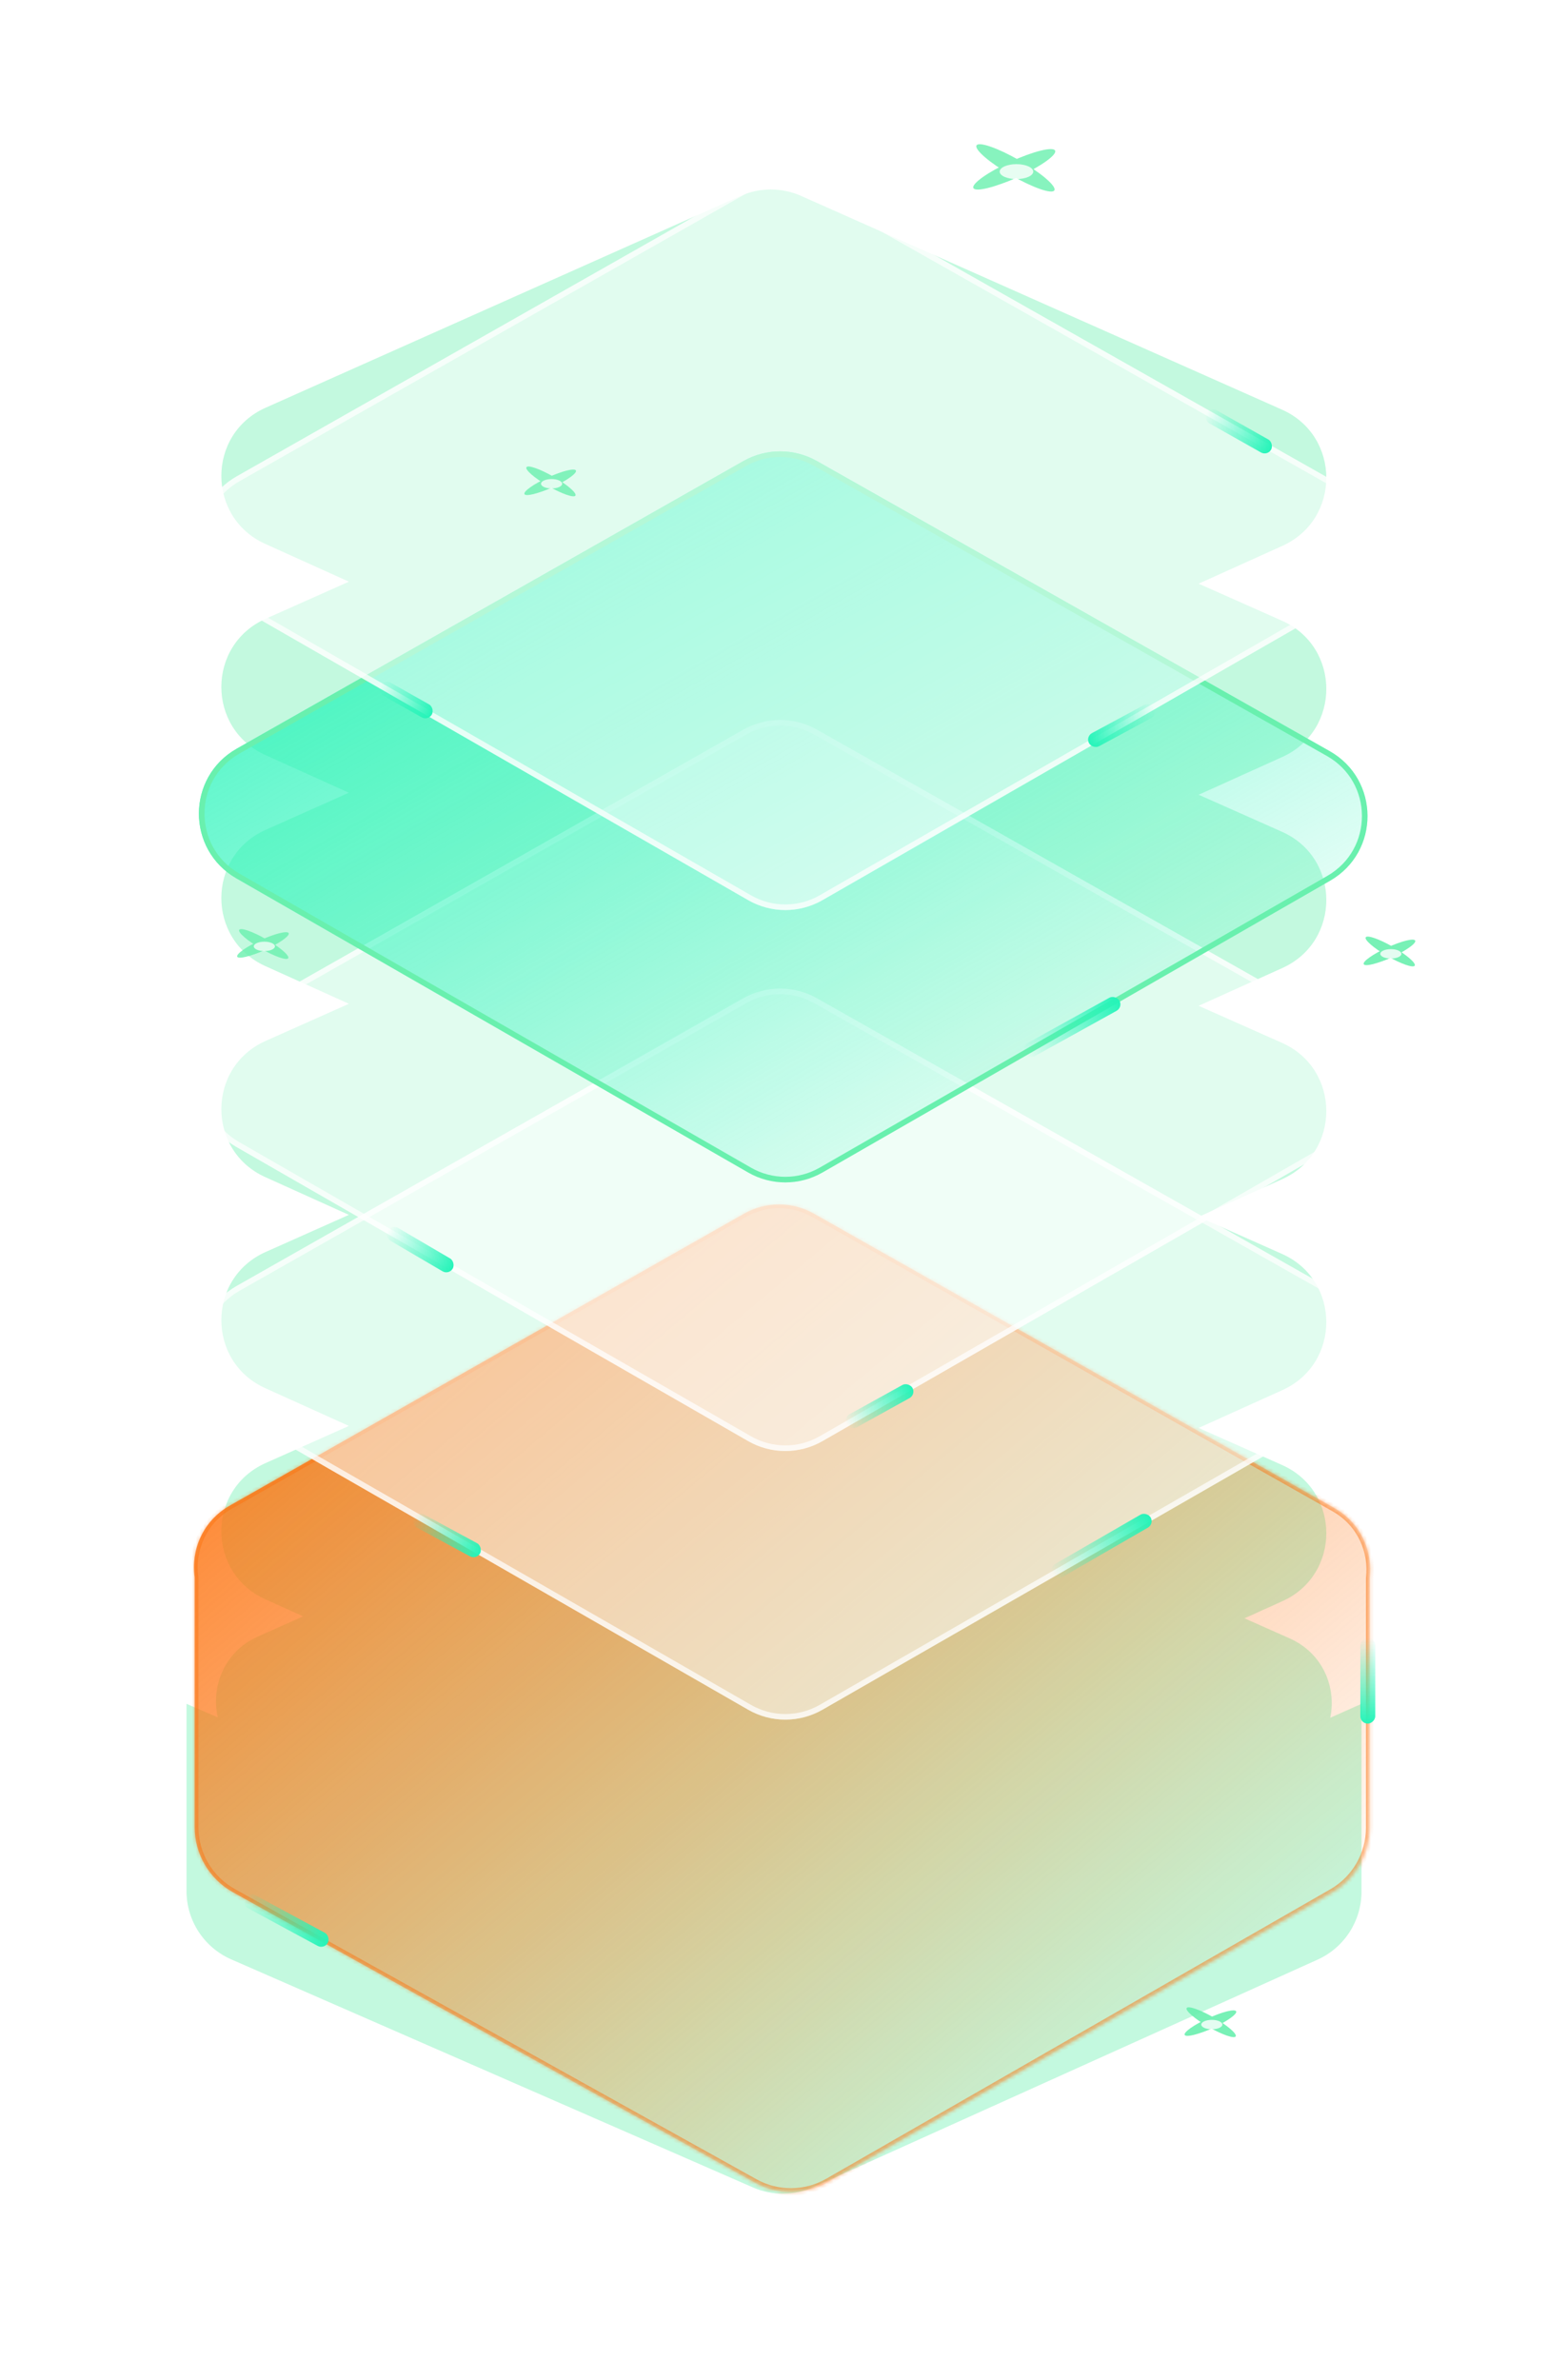 <svg width="415" height="638" viewBox="0 0 415 638" fill="none" xmlns="http://www.w3.org/2000/svg">
<g opacity="0.4" filter="url(#filter0_f_2633_2942)">
<path fill-rule="evenodd" clip-rule="evenodd" d="M71.109 145.789C55.377 138.685 55.429 116.326 71.194 109.295L198.494 52.521C203.67 50.213 209.583 50.209 214.762 52.511L343.692 109.807C359.478 116.822 359.545 139.203 343.801 146.311L321.346 156.45L343.692 166.381C359.478 173.396 359.545 195.777 343.801 202.885L321.346 213.024L343.692 222.955C359.478 229.97 359.545 252.35 343.801 259.459L321.346 269.598L343.692 279.529C359.478 286.544 359.545 308.925 343.801 316.033L321.346 326.172L343.692 336.103C359.478 343.118 359.545 365.499 343.801 372.607L321.346 382.746L343.692 392.677C359.478 399.692 359.545 422.073 343.801 429.181L333.628 433.774L345.74 439.157C354.666 443.124 358.302 452.261 356.629 460.434L365 456.699V507.034C365 514.897 360.392 522.031 353.225 525.264L218.096 586.231C212.941 588.557 207.043 588.591 201.861 586.326L61.99 525.192C54.707 522.009 50 514.815 50 506.866V456.699L58.39 460.325C56.509 452.058 60.106 442.688 69.166 438.647L81.272 433.248L71.109 428.659C55.377 421.555 55.429 399.196 71.194 392.165L93.524 382.207L71.109 372.085C55.377 364.981 55.429 342.622 71.194 335.591L93.524 325.633L71.109 315.511C55.377 308.407 55.429 286.048 71.194 279.017L93.524 269.058L71.109 258.937C55.377 251.833 55.429 229.474 71.194 222.443L93.523 212.484L71.109 202.363C55.377 195.259 55.429 172.9 71.194 165.869L93.524 155.911L71.109 145.789Z" fill="#69F0AE"/>
</g>
<g opacity="0.8">
<g filter="url(#filter1_f_2633_2942)">
<ellipse cx="271.908" cy="45.386" rx="12.051" ry="2.28" transform="rotate(-24.566 271.908 45.386)" fill="#69F0AE"/>
<ellipse cx="272.228" cy="45" rx="12.051" ry="2.28" transform="rotate(30 272.228 45)" fill="#69F0AE"/>
</g>
<g filter="url(#filter2_f_2633_2942)">
<ellipse cx="272.15" cy="46.062" rx="8.341" ry="1.578" transform="rotate(-24.566 272.15 46.062)" fill="#69F0AE"/>
<ellipse cx="272.372" cy="45.794" rx="8.341" ry="1.578" transform="rotate(30 272.372 45.794)" fill="#69F0AE"/>
</g>
<g opacity="0.8" filter="url(#filter3_f_2633_2942)">
<ellipse cx="272.5" cy="46" rx="4.5" ry="2" fill="white"/>
</g>
</g>
<g opacity="0.9">
<g filter="url(#filter4_f_2633_2942)">
<ellipse cx="372.5" cy="255.282" rx="7.59" ry="1.436" transform="rotate(-24.566 372.5 255.282)" fill="#69F0AE"/>
<ellipse cx="372.701" cy="255.039" rx="7.59" ry="1.436" transform="rotate(30 372.701 255.039)" fill="#69F0AE"/>
</g>
<g filter="url(#filter5_f_2633_2942)">
<ellipse cx="372.652" cy="255.707" rx="5.253" ry="0.994" transform="rotate(-24.566 372.652 255.707)" fill="#69F0AE"/>
<ellipse cx="372.791" cy="255.539" rx="5.253" ry="0.994" transform="rotate(30 372.791 255.539)" fill="#69F0AE"/>
</g>
<g opacity="0.8" filter="url(#filter6_f_2633_2942)">
<ellipse cx="372.873" cy="255.668" rx="2.834" ry="1.26" fill="white"/>
</g>
</g>
<g opacity="0.9">
<g filter="url(#filter7_f_2633_2942)">
<ellipse cx="324.5" cy="542.282" rx="7.59" ry="1.436" transform="rotate(-24.566 324.5 542.282)" fill="#69F0AE"/>
<ellipse cx="324.701" cy="542.039" rx="7.59" ry="1.436" transform="rotate(30 324.701 542.039)" fill="#69F0AE"/>
</g>
<g filter="url(#filter8_f_2633_2942)">
<ellipse cx="324.652" cy="542.707" rx="5.253" ry="0.994" transform="rotate(-24.566 324.652 542.707)" fill="#69F0AE"/>
<ellipse cx="324.791" cy="542.539" rx="5.253" ry="0.994" transform="rotate(30 324.791 542.539)" fill="#69F0AE"/>
</g>
<g opacity="0.8" filter="url(#filter9_f_2633_2942)">
<ellipse cx="324.873" cy="542.668" rx="2.834" ry="1.26" fill="white"/>
</g>
</g>
<g opacity="0.8">
<g filter="url(#filter10_f_2633_2942)">
<ellipse cx="70.5" cy="253.282" rx="7.59" ry="1.436" transform="rotate(-24.566 70.5 253.282)" fill="#69F0AE"/>
<ellipse cx="70.701" cy="253.039" rx="7.59" ry="1.436" transform="rotate(30 70.701 253.039)" fill="#69F0AE"/>
</g>
<g filter="url(#filter11_f_2633_2942)">
<ellipse cx="70.652" cy="253.707" rx="5.253" ry="0.994" transform="rotate(-24.566 70.652 253.707)" fill="#69F0AE"/>
<ellipse cx="70.791" cy="253.539" rx="5.253" ry="0.994" transform="rotate(30 70.791 253.539)" fill="#69F0AE"/>
</g>
<g opacity="0.8" filter="url(#filter12_f_2633_2942)">
<ellipse cx="70.873" cy="253.668" rx="2.834" ry="1.26" fill="white"/>
</g>
</g>
<g opacity="0.8" filter="url(#filter13_f_2633_2942)">
<circle cx="384.5" cy="276.5" r="2.5" fill="white"/>
</g>
<mask id="path-23-inside-1_2633_2942" fill="white">
<path fill-rule="evenodd" clip-rule="evenodd" d="M52.19 422.781C51.162 415.496 54.31 407.701 61.621 403.551L199.461 325.314C205.268 322.018 212.38 322.012 218.193 325.3L357.68 404.189C364.874 408.258 368.048 415.853 367.19 423.03V489.922C367.19 497.084 363.36 503.699 357.149 507.266L221.992 584.872C215.909 588.364 208.441 588.415 202.311 585.005L62.468 507.217C56.123 503.688 52.19 496.999 52.19 489.739V422.781Z"/>
</mask>
<path fill-rule="evenodd" clip-rule="evenodd" d="M52.19 422.781C51.162 415.496 54.31 407.701 61.621 403.551L199.461 325.314C205.268 322.018 212.38 322.012 218.193 325.3L357.68 404.189C364.874 408.258 368.048 415.853 367.19 423.03V489.922C367.19 497.084 363.36 503.699 357.149 507.266L221.992 584.872C215.909 588.364 208.441 588.415 202.311 585.005L62.468 507.217C56.123 503.688 52.19 496.999 52.19 489.739V422.781Z" fill="url(#paint0_linear_2633_2942)"/>
<path d="M61.621 403.551L62.115 404.421L61.621 403.551ZM52.19 422.781H53.19V422.711L53.18 422.642L52.19 422.781ZM199.461 325.314L198.967 324.444V324.444L199.461 325.314ZM218.193 325.3L218.685 324.429V324.429L218.193 325.3ZM357.68 404.189L358.172 403.319L357.68 404.189ZM367.19 423.03L366.197 422.912L366.19 422.971V423.03H367.19ZM357.149 507.266L356.651 506.398L357.149 507.266ZM221.992 584.872L222.49 585.739L221.992 584.872ZM202.311 585.005L202.797 584.131L202.311 585.005ZM62.468 507.217L61.981 508.091L62.468 507.217ZM61.127 402.681C53.429 407.051 50.12 415.264 51.2 422.921L53.18 422.642C52.205 415.728 55.19 408.351 62.115 404.421L61.127 402.681ZM198.967 324.444L61.127 402.681L62.115 404.421L199.954 326.184L198.967 324.444ZM218.685 324.429C212.567 320.969 205.081 320.974 198.967 324.444L199.954 326.184C205.456 323.061 212.194 323.056 217.701 326.17L218.685 324.429ZM358.172 403.319L218.685 324.429L217.701 326.17L357.188 405.06L358.172 403.319ZM368.183 423.149C369.085 415.606 365.746 407.602 358.172 403.319L357.188 405.06C364.001 408.913 367.011 416.101 366.197 422.912L368.183 423.149ZM366.19 423.03V489.922H368.19V423.03H366.19ZM366.19 489.922C366.19 496.726 362.551 503.01 356.651 506.398L357.647 508.133C364.168 504.388 368.19 497.442 368.19 489.922H366.19ZM356.651 506.398L221.494 584.004L222.49 585.739L357.647 508.133L356.651 506.398ZM221.494 584.004C215.716 587.322 208.621 587.371 202.797 584.131L201.825 585.879C208.262 589.46 216.103 589.406 222.49 585.739L221.494 584.004ZM202.797 584.131L62.954 506.343L61.981 508.091L201.825 585.879L202.797 584.131ZM62.954 506.343C56.927 502.991 53.19 496.636 53.19 489.739H51.19C51.19 497.362 55.32 504.386 61.981 508.091L62.954 506.343ZM53.19 489.739V422.781H51.19V489.739H53.19Z" fill="#FD730F" fill-opacity="0.5" mask="url(#path-23-inside-1_2633_2942)"/>
<rect x="364.691" y="462" width="23" height="4" rx="2" transform="rotate(-90 364.691 462)" fill="url(#paint1_linear_2633_2942)"/>
<rect x="86.922" y="522.53" width="25.267" height="4" rx="2" transform="rotate(-151.616 86.922 522.53)" fill="url(#paint2_linear_2633_2942)"/>
<path opacity="0.5" d="M63.454 344.686C49.992 352.327 49.94 371.708 63.361 379.42L200.57 458.273C206.74 461.819 214.33 461.819 220.5 458.274L356.583 380.075C370.016 372.356 369.949 352.953 356.464 345.326L218.997 267.578C212.878 264.118 205.392 264.124 199.278 267.594L63.454 344.686Z" fill="white"/>
<path opacity="0.7" d="M63.735 378.77C50.817 371.347 50.867 352.693 63.824 345.339L199.649 268.246C205.533 264.906 212.738 264.9 218.627 268.231L356.094 345.979C369.074 353.32 369.138 371.995 356.209 379.425L220.126 457.623C214.187 461.036 206.882 461.036 200.944 457.623L63.735 378.77Z" stroke="white" stroke-width="1.5"/>
<rect x="127.75" y="418.11" width="20.177" height="4" rx="2" transform="rotate(-151.616 127.75 418.11)" fill="url(#paint3_linear_2633_2942)"/>
<rect x="309.473" y="408.464" width="30.386" height="4" rx="2" transform="rotate(150 309.473 408.464)" fill="url(#paint4_linear_2633_2942)"/>
<path opacity="0.5" d="M63.454 272.686C49.992 280.327 49.94 299.708 63.361 307.42L200.57 386.273C206.74 389.819 214.33 389.819 220.5 386.274L356.583 308.075C370.016 300.356 369.949 280.953 356.464 273.326L218.997 195.578C212.878 192.118 205.392 192.124 199.278 195.594L63.454 272.686Z" fill="white"/>
<path opacity="0.7" d="M63.735 306.77C50.817 299.347 50.867 280.693 63.824 273.339L199.649 196.246C205.533 192.906 212.738 192.9 218.627 196.231L356.094 273.979C369.074 281.32 369.138 299.995 356.209 307.425L220.126 385.623C214.187 389.036 206.882 389.036 200.944 385.623L63.735 306.77Z" stroke="white" stroke-width="1.5"/>
<rect x="245.594" y="373.772" width="20.177" height="4" rx="2" transform="rotate(151.04 245.594 373.772)" fill="url(#paint5_linear_2633_2942)"/>
<rect x="120.355" y="341.768" width="20.177" height="4" rx="2" transform="rotate(-149.624 120.355 341.768)" fill="url(#paint6_linear_2633_2942)"/>
<path d="M63.454 200.686C49.992 208.327 49.94 227.708 63.361 235.42L200.57 314.273C206.74 317.819 214.33 317.819 220.5 314.274L356.583 236.075C370.016 228.356 369.949 208.953 356.464 201.326L218.997 123.578C212.878 120.118 205.392 120.124 199.278 123.594L63.454 200.686Z" fill="url(#paint7_linear_2633_2942)"/>
<path d="M63.735 234.77C50.817 227.347 50.867 208.693 63.824 201.339L199.649 124.246C205.533 120.906 212.738 120.9 218.627 124.231L356.094 201.979C369.074 209.32 369.138 227.995 356.209 235.425L220.126 313.623C214.187 317.036 206.882 317.036 200.944 313.623L63.735 234.77Z" stroke="#69F0AE" stroke-width="1.5"/>
<rect x="301.082" y="269.977" width="29" height="4" rx="2" transform="rotate(151.04 301.082 269.977)" fill="url(#paint8_linear_2633_2942)"/>
<path opacity="0.5" d="M63.454 127.686C49.992 135.327 49.94 154.708 63.361 162.42L200.57 241.273C206.74 244.819 214.33 244.819 220.5 241.274L356.583 163.075C370.016 155.356 369.949 135.953 356.464 128.326L218.997 50.578C212.878 47.118 205.392 47.124 199.278 50.593L63.454 127.686Z" fill="white"/>
<path opacity="0.7" d="M63.735 161.77C50.817 154.347 50.867 135.693 63.824 128.339L199.649 51.246C205.533 47.906 212.738 47.901 218.627 51.231L356.094 128.979C369.074 136.32 369.138 154.995 356.209 162.425L220.126 240.623C214.187 244.036 206.882 244.036 200.944 240.623L63.735 161.77Z" stroke="white" stroke-width="1.5"/>
<g opacity="0.8">
<g filter="url(#filter14_f_2633_2942)">
<ellipse cx="147.5" cy="129.282" rx="7.59" ry="1.436" transform="rotate(-24.566 147.5 129.282)" fill="#69F0AE"/>
<ellipse cx="147.701" cy="129.039" rx="7.59" ry="1.436" transform="rotate(30 147.701 129.039)" fill="#69F0AE"/>
</g>
<g filter="url(#filter15_f_2633_2942)">
<ellipse cx="147.652" cy="129.707" rx="5.253" ry="0.994" transform="rotate(-24.566 147.652 129.707)" fill="#69F0AE"/>
<ellipse cx="147.791" cy="129.539" rx="5.253" ry="0.994" transform="rotate(30 147.791 129.539)" fill="#69F0AE"/>
</g>
<g opacity="0.8" filter="url(#filter16_f_2633_2942)">
<ellipse cx="147.873" cy="129.668" rx="2.834" ry="1.26" fill="white"/>
</g>
</g>
<rect x="114.789" y="193.261" width="15.831" height="4" rx="2" transform="rotate(-150.577 114.789 193.261)" fill="url(#paint9_linear_2633_2942)"/>
<rect x="339.789" y="122.261" width="19.91" height="4" rx="2" transform="rotate(-150.577 339.789 122.261)" fill="url(#paint10_linear_2633_2942)"/>
<rect x="291" y="197.437" width="19.91" height="4" rx="2" transform="rotate(-28.291 291 197.437)" fill="url(#paint11_linear_2633_2942)"/>
<defs>
<filter id="filter0_f_2633_2942" x="0" y="0.787" width="415" height="637.213" filterUnits="userSpaceOnUse" color-interpolation-filters="sRGB">
<feFlood flood-opacity="0" result="BackgroundImageFix"/>
<feBlend mode="normal" in="SourceGraphic" in2="BackgroundImageFix" result="shape"/>
<feGaussianBlur stdDeviation="25" result="effect1_foregroundBlur_2633_2942"/>
</filter>
<filter id="filter1_f_2633_2942" x="252.906" y="30.657" width="38.004" height="28.685" filterUnits="userSpaceOnUse" color-interpolation-filters="sRGB">
<feFlood flood-opacity="0" result="BackgroundImageFix"/>
<feBlend mode="normal" in="SourceGraphic" in2="BackgroundImageFix" result="shape"/>
<feGaussianBlur stdDeviation="4" result="effect1_foregroundBlur_2633_2942"/>
</filter>
<filter id="filter2_f_2633_2942" x="259.535" y="36.404" width="25.229" height="18.779" filterUnits="userSpaceOnUse" color-interpolation-filters="sRGB">
<feFlood flood-opacity="0" result="BackgroundImageFix"/>
<feBlend mode="normal" in="SourceGraphic" in2="BackgroundImageFix" result="shape"/>
<feGaussianBlur stdDeviation="2.5" result="effect1_foregroundBlur_2633_2942"/>
</filter>
<filter id="filter3_f_2633_2942" x="266" y="42" width="13" height="8" filterUnits="userSpaceOnUse" color-interpolation-filters="sRGB">
<feFlood flood-opacity="0" result="BackgroundImageFix"/>
<feBlend mode="normal" in="SourceGraphic" in2="BackgroundImageFix" result="shape"/>
<feGaussianBlur stdDeviation="1" result="effect1_foregroundBlur_2633_2942"/>
</filter>
<filter id="filter4_f_2633_2942" x="357.57" y="243.044" width="29.859" height="23.989" filterUnits="userSpaceOnUse" color-interpolation-filters="sRGB">
<feFlood flood-opacity="0" result="BackgroundImageFix"/>
<feBlend mode="normal" in="SourceGraphic" in2="BackgroundImageFix" result="shape"/>
<feGaussianBlur stdDeviation="4" result="effect1_foregroundBlur_2633_2942"/>
</filter>
<filter id="filter5_f_2633_2942" x="362.855" y="247.774" width="19.592" height="15.53" filterUnits="userSpaceOnUse" color-interpolation-filters="sRGB">
<feFlood flood-opacity="0" result="BackgroundImageFix"/>
<feBlend mode="normal" in="SourceGraphic" in2="BackgroundImageFix" result="shape"/>
<feGaussianBlur stdDeviation="2.5" result="effect1_foregroundBlur_2633_2942"/>
</filter>
<filter id="filter6_f_2633_2942" x="368.039" y="252.409" width="9.668" height="6.519" filterUnits="userSpaceOnUse" color-interpolation-filters="sRGB">
<feFlood flood-opacity="0" result="BackgroundImageFix"/>
<feBlend mode="normal" in="SourceGraphic" in2="BackgroundImageFix" result="shape"/>
<feGaussianBlur stdDeviation="1" result="effect1_foregroundBlur_2633_2942"/>
</filter>
<filter id="filter7_f_2633_2942" x="309.57" y="530.044" width="29.859" height="23.989" filterUnits="userSpaceOnUse" color-interpolation-filters="sRGB">
<feFlood flood-opacity="0" result="BackgroundImageFix"/>
<feBlend mode="normal" in="SourceGraphic" in2="BackgroundImageFix" result="shape"/>
<feGaussianBlur stdDeviation="4" result="effect1_foregroundBlur_2633_2942"/>
</filter>
<filter id="filter8_f_2633_2942" x="314.855" y="534.774" width="19.592" height="15.53" filterUnits="userSpaceOnUse" color-interpolation-filters="sRGB">
<feFlood flood-opacity="0" result="BackgroundImageFix"/>
<feBlend mode="normal" in="SourceGraphic" in2="BackgroundImageFix" result="shape"/>
<feGaussianBlur stdDeviation="2.5" result="effect1_foregroundBlur_2633_2942"/>
</filter>
<filter id="filter9_f_2633_2942" x="320.039" y="539.409" width="9.668" height="6.519" filterUnits="userSpaceOnUse" color-interpolation-filters="sRGB">
<feFlood flood-opacity="0" result="BackgroundImageFix"/>
<feBlend mode="normal" in="SourceGraphic" in2="BackgroundImageFix" result="shape"/>
<feGaussianBlur stdDeviation="1" result="effect1_foregroundBlur_2633_2942"/>
</filter>
<filter id="filter10_f_2633_2942" x="55.57" y="241.044" width="29.859" height="23.989" filterUnits="userSpaceOnUse" color-interpolation-filters="sRGB">
<feFlood flood-opacity="0" result="BackgroundImageFix"/>
<feBlend mode="normal" in="SourceGraphic" in2="BackgroundImageFix" result="shape"/>
<feGaussianBlur stdDeviation="4" result="effect1_foregroundBlur_2633_2942"/>
</filter>
<filter id="filter11_f_2633_2942" x="60.855" y="245.774" width="19.592" height="15.53" filterUnits="userSpaceOnUse" color-interpolation-filters="sRGB">
<feFlood flood-opacity="0" result="BackgroundImageFix"/>
<feBlend mode="normal" in="SourceGraphic" in2="BackgroundImageFix" result="shape"/>
<feGaussianBlur stdDeviation="2.5" result="effect1_foregroundBlur_2633_2942"/>
</filter>
<filter id="filter12_f_2633_2942" x="66.039" y="250.409" width="9.668" height="6.519" filterUnits="userSpaceOnUse" color-interpolation-filters="sRGB">
<feFlood flood-opacity="0" result="BackgroundImageFix"/>
<feBlend mode="normal" in="SourceGraphic" in2="BackgroundImageFix" result="shape"/>
<feGaussianBlur stdDeviation="1" result="effect1_foregroundBlur_2633_2942"/>
</filter>
<filter id="filter13_f_2633_2942" x="377" y="269" width="15" height="15" filterUnits="userSpaceOnUse" color-interpolation-filters="sRGB">
<feFlood flood-opacity="0" result="BackgroundImageFix"/>
<feBlend mode="normal" in="SourceGraphic" in2="BackgroundImageFix" result="shape"/>
<feGaussianBlur stdDeviation="2.5" result="effect1_foregroundBlur_2633_2942"/>
</filter>
<filter id="filter14_f_2633_2942" x="132.57" y="117.044" width="29.859" height="23.989" filterUnits="userSpaceOnUse" color-interpolation-filters="sRGB">
<feFlood flood-opacity="0" result="BackgroundImageFix"/>
<feBlend mode="normal" in="SourceGraphic" in2="BackgroundImageFix" result="shape"/>
<feGaussianBlur stdDeviation="4" result="effect1_foregroundBlur_2633_2942"/>
</filter>
<filter id="filter15_f_2633_2942" x="137.855" y="121.774" width="19.592" height="15.53" filterUnits="userSpaceOnUse" color-interpolation-filters="sRGB">
<feFlood flood-opacity="0" result="BackgroundImageFix"/>
<feBlend mode="normal" in="SourceGraphic" in2="BackgroundImageFix" result="shape"/>
<feGaussianBlur stdDeviation="2.5" result="effect1_foregroundBlur_2633_2942"/>
</filter>
<filter id="filter16_f_2633_2942" x="143.039" y="126.409" width="9.668" height="6.519" filterUnits="userSpaceOnUse" color-interpolation-filters="sRGB">
<feFlood flood-opacity="0" result="BackgroundImageFix"/>
<feBlend mode="normal" in="SourceGraphic" in2="BackgroundImageFix" result="shape"/>
<feGaussianBlur stdDeviation="1" result="effect1_foregroundBlur_2633_2942"/>
</filter>
<linearGradient id="paint0_linear_2633_2942" x1="52" y1="322.838" x2="279.507" y2="593.869" gradientUnits="userSpaceOnUse">
<stop stop-color="#FD730F"/>
<stop offset="1" stop-color="#FD730F" stop-opacity="0"/>
</linearGradient>
<linearGradient id="paint1_linear_2633_2942" x1="364.691" y1="462" x2="387.691" y2="462" gradientUnits="userSpaceOnUse">
<stop stop-color="#25F4B9"/>
<stop offset="1" stop-color="#25F4B9" stop-opacity="0"/>
</linearGradient>
<linearGradient id="paint2_linear_2633_2942" x1="86.922" y1="522.53" x2="112.188" y2="522.53" gradientUnits="userSpaceOnUse">
<stop stop-color="#25F4B9"/>
<stop offset="1" stop-color="#25F4B9" stop-opacity="0"/>
</linearGradient>
<linearGradient id="paint3_linear_2633_2942" x1="127.75" y1="418.11" x2="147.927" y2="418.11" gradientUnits="userSpaceOnUse">
<stop stop-color="#25F4B9"/>
<stop offset="1" stop-color="#25F4B9" stop-opacity="0"/>
</linearGradient>
<linearGradient id="paint4_linear_2633_2942" x1="309.473" y1="408.464" x2="339.859" y2="408.464" gradientUnits="userSpaceOnUse">
<stop stop-color="#25F4B9"/>
<stop offset="1" stop-color="#25F4B9" stop-opacity="0"/>
</linearGradient>
<linearGradient id="paint5_linear_2633_2942" x1="245.594" y1="373.772" x2="265.77" y2="373.772" gradientUnits="userSpaceOnUse">
<stop stop-color="#25F4B9"/>
<stop offset="1" stop-color="#25F4B9" stop-opacity="0"/>
</linearGradient>
<linearGradient id="paint6_linear_2633_2942" x1="120.355" y1="341.768" x2="140.532" y2="341.768" gradientUnits="userSpaceOnUse">
<stop stop-color="#25F4B9"/>
<stop offset="1" stop-color="#25F4B9" stop-opacity="0"/>
</linearGradient>
<linearGradient id="paint7_linear_2633_2942" x1="33" y1="118" x2="184.772" y2="383.977" gradientUnits="userSpaceOnUse">
<stop stop-color="#25F4B9"/>
<stop offset="1" stop-color="#25F4B9" stop-opacity="0"/>
</linearGradient>
<linearGradient id="paint8_linear_2633_2942" x1="301.082" y1="269.977" x2="330.082" y2="269.977" gradientUnits="userSpaceOnUse">
<stop stop-color="#25F4B9"/>
<stop offset="1" stop-color="#25F4B9" stop-opacity="0"/>
</linearGradient>
<linearGradient id="paint9_linear_2633_2942" x1="114.789" y1="193.261" x2="130.62" y2="193.261" gradientUnits="userSpaceOnUse">
<stop stop-color="#25F4B9"/>
<stop offset="1" stop-color="#25F4B9" stop-opacity="0"/>
</linearGradient>
<linearGradient id="paint10_linear_2633_2942" x1="339.789" y1="122.261" x2="359.699" y2="122.261" gradientUnits="userSpaceOnUse">
<stop stop-color="#25F4B9"/>
<stop offset="1" stop-color="#25F4B9" stop-opacity="0"/>
</linearGradient>
<linearGradient id="paint11_linear_2633_2942" x1="291" y1="197.437" x2="310.91" y2="197.437" gradientUnits="userSpaceOnUse">
<stop stop-color="#25F4B9"/>
<stop offset="1" stop-color="#25F4B9" stop-opacity="0"/>
</linearGradient>
</defs>
</svg>
